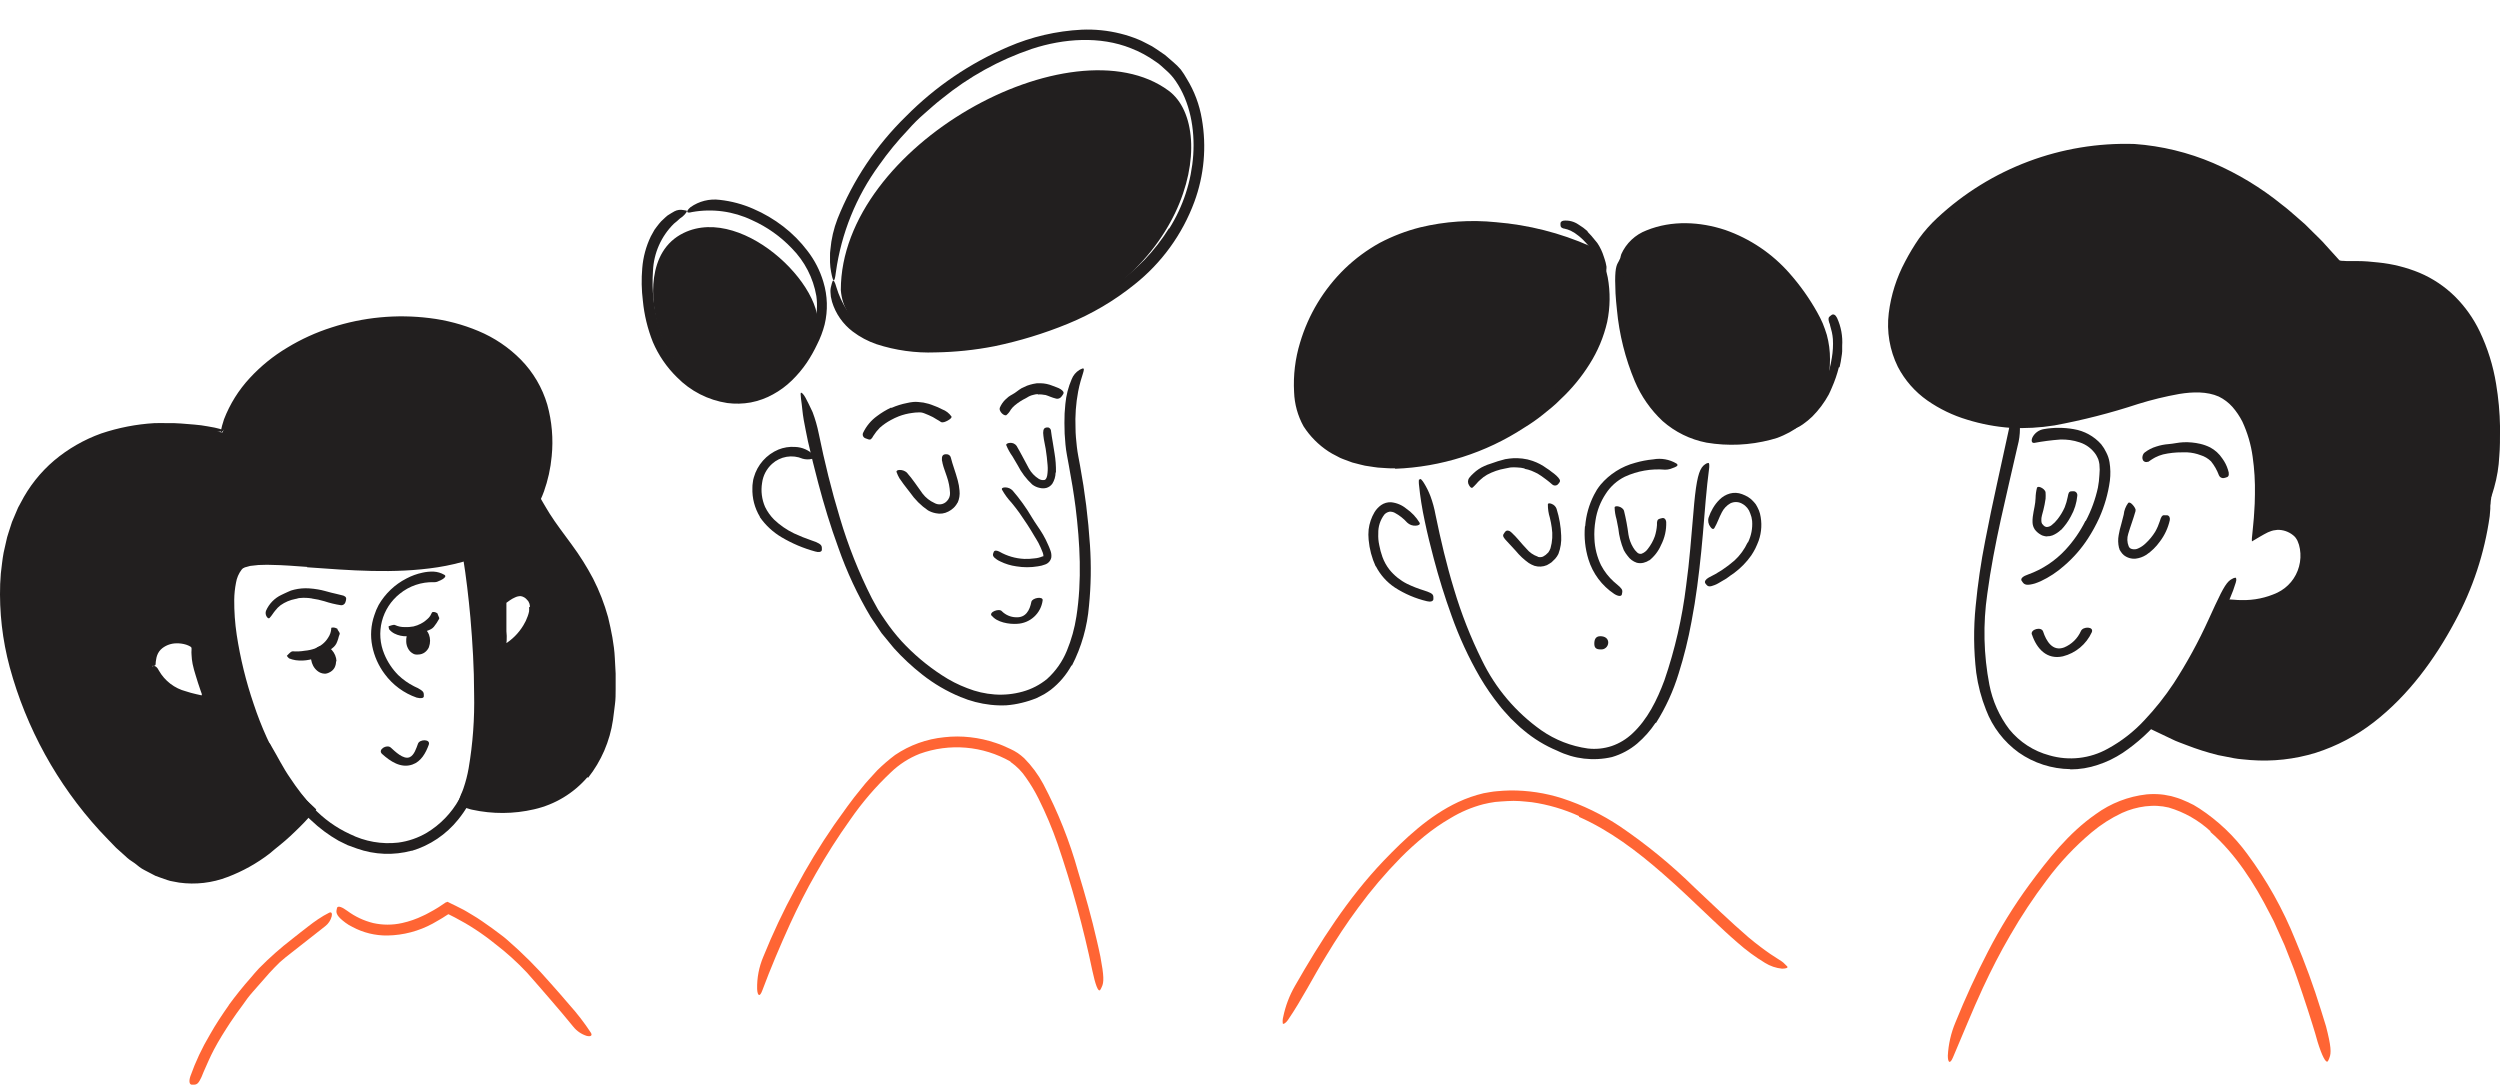 <svg width="300" height="131" viewBox="0 0 300 131" fill="none" xmlns="http://www.w3.org/2000/svg">
<path d="M220.659 44.09C220.451 44.917 220.174 45.725 219.829 46.505C219.705 46.79 219.588 47.081 219.445 47.353C218.918 48.317 218.257 49.201 217.482 49.979C217.13 50.321 216.751 50.633 216.349 50.914C215.838 51.295 215.232 51.528 214.597 51.589C214.405 51.589 214.411 51.453 214.522 51.254C214.662 51.008 214.854 50.797 215.086 50.635C215.54 50.334 215.971 49.999 216.374 49.632C216.591 49.454 216.798 49.264 216.993 49.062C217.185 48.858 217.402 48.666 217.581 48.443C217.825 48.18 218.033 47.887 218.201 47.57L218.461 47.093L218.684 46.598C219.023 45.879 219.303 45.134 219.52 44.369C219.648 43.894 219.75 43.412 219.823 42.926C219.947 42.19 219.989 41.442 219.947 40.697C219.925 40.413 219.883 40.132 219.823 39.855C219.749 39.576 219.668 39.303 219.606 39.031C219.606 38.913 219.526 38.802 219.495 38.684C219.365 38.245 219.402 38.065 219.656 37.898C219.708 37.853 219.764 37.811 219.823 37.774C220.027 37.663 220.256 37.774 220.442 38.139C220.926 39.191 221.139 40.347 221.061 41.502V42.158C221.061 42.369 221.012 42.585 220.987 42.777C220.933 43.209 220.855 43.637 220.752 44.059L220.659 44.09Z" fill="#221F1F"/>
<path d="M190.489 27.792C190.812 28.114 191.114 28.455 191.393 28.814C191.492 28.944 191.61 29.062 191.703 29.198C192.027 29.688 192.279 30.222 192.452 30.783C192.533 31.031 192.619 31.272 192.681 31.52C192.743 31.768 192.756 31.842 192.78 32.009C192.783 32.177 192.771 32.345 192.743 32.511C192.743 32.61 192.551 32.591 192.372 32.511C192.192 32.43 192 32.313 191.957 32.164C191.759 31.644 191.579 31.161 191.381 30.604C191.242 30.273 191.045 29.971 190.799 29.712C190.554 29.392 190.287 29.09 190 28.808C189.821 28.631 189.633 28.463 189.436 28.306C189.146 28.064 188.828 27.856 188.489 27.687C188.234 27.57 187.966 27.483 187.69 27.427C187.628 27.423 187.567 27.406 187.511 27.377C187.306 27.285 187.263 27.192 187.257 26.956V26.808C187.257 26.64 187.399 26.523 187.622 26.48C188.257 26.416 188.893 26.581 189.418 26.944C189.815 27.183 190.188 27.458 190.533 27.767L190.489 27.792Z" fill="#221F1F"/>
<path d="M100.898 34.802C100.898 17.464 128.67 2.361 140.231 10.881C146.553 15.544 142.553 35.421 120.645 40.468C116.082 41.52 101.542 43.167 100.898 34.802Z" fill="#221F1F"/>
<path d="M82.027 27.959C89.365 24.38 100.121 35.347 97.855 40.313C92.672 51.669 81.507 47.967 78.968 39.192C78.12 36.251 77.513 30.164 82.027 27.959Z" fill="#221F1F"/>
<path d="M26.703 51.898C-4.35 46.288 -6.982 80.209 14.251 101.238C22.747 109.647 30.815 103.839 36.995 97.163C29.397 90.525 24.567 69.162 29.069 67.354C32.784 65.868 46.159 69.348 55.609 66.493C59.584 65.298 62.86 62.976 64.42 58.697C64.942 57.242 65.257 55.72 65.355 54.177C66.86 33.997 32.927 34.102 26.703 51.898ZM18.294 79.949C17.731 76.599 22.189 75.999 23.688 77.472C23.162 79.745 25.837 84.606 25.434 84.544C22.988 84.141 18.92 83.652 18.294 79.949Z" fill="#221F1F"/>
<path d="M36.87 68.029C35.427 67.924 33.984 67.806 32.573 67.788C32.224 67.769 31.875 67.769 31.526 67.788C31.186 67.784 30.847 67.807 30.511 67.856L30.015 67.911L29.588 68.029L29.378 68.085C29.331 68.105 29.288 68.129 29.247 68.159C29.155 68.159 29.087 68.277 29 68.351C28.644 68.814 28.41 69.359 28.319 69.936C28.188 70.601 28.117 71.277 28.108 71.955C28.097 73.366 28.196 74.776 28.405 76.172C28.835 78.999 29.517 81.782 30.443 84.488C31.339 87.2 32.52 89.809 33.966 92.272C34.488 93.159 35.073 94.008 35.718 94.81C36.028 95.213 36.375 95.584 36.721 95.956C36.721 95.987 36.833 96.067 36.92 96.148L37.161 96.377L37.65 96.835L37.892 97.07L37.954 97.126C37.954 97.126 37.923 97.169 37.91 97.188L37.786 97.318L37.31 97.82L36.56 98.637C36.381 98.835 36.189 99.021 35.997 99.213C35.607 99.585 35.235 99.975 34.833 100.334C34.43 100.693 34.04 101.058 33.594 101.405C33.148 101.752 32.758 102.092 32.356 102.427C30.823 103.606 29.125 104.554 27.316 105.238C25.466 105.953 23.465 106.185 21.501 105.913L20.77 105.777C20.525 105.742 20.284 105.682 20.052 105.597C19.588 105.43 19.117 105.281 18.659 105.102L17.352 104.421C17.134 104.312 16.927 104.183 16.733 104.037L16.169 103.591L15.55 103.17C15.359 103.025 15.177 102.868 15.005 102.699L13.934 101.739C13.259 101.064 12.628 100.371 11.971 99.69C6.857 94.101 3.153 87.371 1.166 80.061C0.29 76.809 -0.096 73.444 0.02 70.079C0.05 69.235 0.127 68.394 0.249 67.558C0.311 67.144 0.348 66.722 0.435 66.32L0.714 65.082C0.796 64.661 0.907 64.248 1.048 63.843L1.438 62.636L1.927 61.484L2.175 60.902L2.479 60.344C3.473 58.4 4.841 56.67 6.504 55.255C8.178 53.85 10.088 52.754 12.145 52.016C14.201 51.325 16.339 50.908 18.504 50.778C19.043 50.747 19.581 50.778 20.12 50.778C20.657 50.764 21.195 50.779 21.73 50.821C22.795 50.92 23.873 50.957 24.919 51.161C27.557 51.595 27.111 51.874 24.876 51.88C22.64 51.886 18.547 51.793 14.033 52.957C10.021 53.958 6.542 56.452 4.305 59.93C3.233 61.69 2.451 63.611 1.989 65.62C1.749 66.641 1.571 67.674 1.457 68.716C1.365 69.758 1.326 70.804 1.339 71.85C1.332 72.375 1.353 72.9 1.401 73.422C1.451 73.949 1.475 74.475 1.537 74.995C1.686 76.036 1.81 77.088 2.058 78.091C2.305 79.094 2.553 80.147 2.819 81.188C2.968 81.695 3.154 82.191 3.315 82.698C3.476 83.206 3.643 83.708 3.853 84.197C5.396 88.179 7.48 91.929 10.046 95.343C11.574 97.427 13.281 99.375 15.148 101.163C16.931 102.987 19.235 104.215 21.742 104.681C22.05 104.741 22.364 104.768 22.677 104.761C22.987 104.761 23.297 104.792 23.619 104.761C24.245 104.714 24.867 104.615 25.476 104.464C26.719 104.152 27.915 103.675 29.031 103.046C31.27 101.695 33.326 100.061 35.149 98.185C35.409 97.937 35.65 97.665 35.904 97.411L36.04 97.269C36.04 97.219 36.183 97.182 36.084 97.132L35.929 96.978L35.842 96.891L35.65 96.686C35.39 96.402 35.13 96.129 34.895 95.832C33.964 94.667 33.136 93.424 32.418 92.117C30.99 89.516 29.824 86.781 28.938 83.949C28.022 81.127 27.38 78.225 27.018 75.28C26.829 73.791 26.792 72.287 26.907 70.791C26.97 70.01 27.145 69.243 27.427 68.512C27.579 68.112 27.809 67.746 28.102 67.435L28.35 67.193C28.444 67.124 28.543 67.062 28.647 67.007C28.838 66.894 29.047 66.814 29.266 66.772C30.189 66.541 31.139 66.435 32.09 66.456L33.458 66.487L34.814 66.561L40.208 66.952C43.77 67.264 47.352 67.264 50.914 66.952C51.261 66.908 51.608 66.877 51.954 66.828L52.988 66.648C53.675 66.535 54.355 66.384 55.026 66.196C56.368 65.856 57.661 65.341 58.871 64.667C61.292 63.327 63.143 61.153 64.079 58.549V58.685V58.617V58.549C64.93 56.127 65.213 53.543 64.908 50.994C64.623 48.47 63.538 46.103 61.812 44.239C60.404 42.757 58.694 41.595 56.797 40.833C54.906 40.061 52.911 39.574 50.877 39.39C46.786 39.013 42.663 39.581 38.827 41.05C37.175 41.703 35.599 42.534 34.127 43.526C32.176 44.84 30.472 46.488 29.093 48.394C28.616 49.013 28.312 49.521 28.015 49.942C27.879 50.152 27.73 50.332 27.613 50.505C27.495 50.678 27.39 50.846 27.278 51.001C27.08 51.273 26.839 51.651 26.659 51.806C26.405 52.066 26.486 51.533 26.882 50.313C27.589 48.48 28.64 46.798 29.978 45.359C31.291 43.936 32.803 42.709 34.468 41.718C36.136 40.703 37.919 39.89 39.78 39.297C43.572 38.063 47.589 37.678 51.545 38.17C53.558 38.413 55.528 38.934 57.397 39.718C59.315 40.516 61.054 41.688 62.512 43.167C63.993 44.679 65.079 46.531 65.676 48.561C66.232 50.575 66.411 52.674 66.203 54.753C66.071 56.207 65.755 57.639 65.261 59.013L65.317 58.697V58.865L65.261 59.013C64.783 60.316 64.104 61.536 63.249 62.63C62.374 63.718 61.328 64.656 60.153 65.41C58.991 66.141 57.743 66.725 56.437 67.15C55.158 67.557 53.85 67.866 52.524 68.072C47.248 68.884 41.997 68.438 36.845 68.072L36.87 68.029Z" fill="#221F1F"/>
<path d="M24.216 83.472C24.223 83.446 24.223 83.418 24.216 83.392V83.336V83.28L24.061 82.841C23.857 82.252 23.659 81.652 23.479 81.039C23.334 80.591 23.212 80.137 23.114 79.677C23.041 79.309 22.998 78.936 22.984 78.562C22.968 78.37 22.968 78.178 22.984 77.986C22.978 77.933 22.978 77.879 22.984 77.825C22.984 77.825 22.984 77.769 22.984 77.738C22.947 77.672 22.894 77.616 22.829 77.577C22.673 77.49 22.509 77.417 22.34 77.361C21.963 77.244 21.57 77.19 21.175 77.2C20.561 77.203 19.965 77.407 19.479 77.782C19.196 78.002 18.981 78.299 18.86 78.636C18.799 78.8 18.757 78.971 18.736 79.144C18.698 79.328 18.678 79.514 18.674 79.701C18.674 79.937 18.315 79.999 17.962 79.782C17.753 79.653 17.587 79.466 17.485 79.243C17.358 78.947 17.342 78.615 17.442 78.308C17.532 78.004 17.67 77.715 17.85 77.454C18.023 77.2 18.231 76.972 18.47 76.779C18.924 76.409 19.458 76.15 20.03 76.023C21.114 75.749 22.261 75.886 23.25 76.407L23.504 76.562C23.602 76.616 23.694 76.683 23.776 76.76C23.943 76.909 24.129 77.045 24.278 77.193C24.14 77.678 24.107 78.187 24.179 78.686C24.234 79.086 24.313 79.483 24.414 79.875C24.55 80.451 24.724 81.033 24.916 81.609L25.219 82.475L25.64 83.615C25.789 83.949 25.837 84.319 25.776 84.68C25.776 84.742 25.727 84.853 25.64 84.841L25.43 84.89C25.357 84.91 25.282 84.923 25.207 84.927H24.909L24.166 84.791C23.702 84.711 23.479 84.655 23.176 84.593C22.872 84.531 22.6 84.451 22.315 84.358C21.738 84.197 21.174 83.99 20.631 83.739C19.76 83.326 19.008 82.7 18.445 81.918C18.314 81.741 18.196 81.555 18.092 81.361C17.745 80.605 17.838 80.302 18.129 80.085C18.197 80.031 18.269 79.984 18.346 79.943C18.599 79.831 18.878 80.073 19.076 80.481C19.422 81.089 19.887 81.622 20.442 82.047C20.997 82.473 21.632 82.782 22.309 82.958C22.705 83.095 23.12 83.2 23.547 83.299L24.098 83.423H24.148C24.148 83.423 24.197 83.454 24.197 83.423L24.216 83.472Z" fill="#221F1F"/>
<path d="M64.212 59.211C64.212 59.589 62.515 65.057 55.964 66.27C56.069 66.562 59.543 89.281 55.697 96.098C56.849 96.934 72.107 99.814 72.936 83.603C73.692 68.741 65.983 65.416 64.212 59.211ZM60.137 78.017C60.305 76.049 60.305 74.071 60.137 72.104C61.221 71.014 62.725 70.103 64.02 71.695C65.549 73.584 62.657 78.017 60.137 78.017Z" fill="#221F1F"/>
<path d="M70.503 93.25C68.834 95.196 66.582 96.553 64.082 97.12C61.639 97.686 59.1 97.701 56.651 97.163C56.571 97.163 56.335 97.077 56.168 97.027C55.991 96.983 55.819 96.921 55.654 96.841C55.496 96.773 55.343 96.694 55.196 96.606L54.967 96.476L54.911 96.445V96.414L54.961 96.296L55.326 95.318C55.372 95.229 55.413 95.138 55.45 95.046L55.512 94.885L55.617 94.6C55.886 93.816 56.093 93.013 56.236 92.197C56.742 89.228 56.962 86.217 56.893 83.206C56.893 80.172 56.707 77.125 56.447 74.091C56.335 72.884 56.212 71.67 56.063 70.456L55.828 68.648L55.53 66.679C55.599 66.469 55.642 66.295 55.679 66.147C55.716 65.998 55.852 65.961 55.939 65.868L56.057 65.757L56.874 65.558C57.072 65.509 57.258 65.428 57.456 65.366L58.026 65.156L58.583 64.896C59.313 64.547 59.997 64.11 60.62 63.595C61.867 62.557 62.864 61.251 63.537 59.775C63.607 59.609 63.692 59.449 63.791 59.298C63.853 59.224 63.896 59.218 64.032 59.218L64.082 59.255C64.122 59.3 64.15 59.356 64.162 59.416C64.213 59.618 64.234 59.827 64.224 60.035C64.06 61.708 63.268 63.257 62.007 64.369C61.242 65.059 60.388 65.645 59.469 66.109C59.013 66.339 58.541 66.535 58.057 66.698C57.815 66.778 57.574 66.865 57.326 66.939L57.004 67.013L57.208 68.5L57.425 70.32C57.561 71.534 57.679 72.752 57.778 73.974C57.983 76.407 58.112 78.859 58.144 81.324C58.144 83.466 58.144 85.658 58.057 87.863C57.981 90.081 57.64 92.283 57.041 94.42C56.955 94.717 56.843 95.039 56.725 95.312L56.651 95.491L56.62 95.553L56.552 95.696C56.536 95.716 56.523 95.739 56.515 95.764L56.583 95.801L56.732 95.851L56.899 95.9L57.307 95.993C58.441 96.211 59.596 96.302 60.75 96.265C63.063 96.243 65.326 95.59 67.296 94.377C68.476 93.603 69.484 92.593 70.255 91.411C71.021 90.207 71.587 88.888 71.933 87.504C72.196 86.444 72.372 85.365 72.46 84.277C72.515 83.728 72.541 83.176 72.54 82.624L72.578 80.971C72.54 78.786 72.262 76.612 71.748 74.487C71.299 72.869 70.676 71.303 69.89 69.819C69.071 68.356 68.157 66.95 67.153 65.608C66.713 64.989 66.274 64.413 65.84 63.781C65.494 63.285 65.175 62.771 64.887 62.239C64.677 61.879 64.503 61.5 64.367 61.106C64.169 60.67 64.104 60.185 64.181 59.713C64.198 59.559 64.231 59.408 64.28 59.261C64.367 59.1 64.559 59.261 64.819 59.694C64.949 59.911 65.073 60.19 65.283 60.512C65.494 60.834 65.679 61.218 65.958 61.633C66.738 62.871 67.679 64.078 68.602 65.348C69.56 66.644 70.419 68.01 71.172 69.435C71.925 70.91 72.526 72.458 72.968 74.054C73.159 74.865 73.345 75.676 73.488 76.494C73.63 77.311 73.742 78.141 73.779 78.971L73.878 80.828C73.878 81.448 73.878 82.067 73.878 82.686C73.878 83.305 73.878 83.924 73.791 84.544C73.704 85.163 73.649 85.782 73.556 86.401C73.185 88.94 72.151 91.337 70.559 93.349L70.503 93.25Z" fill="#221F1F"/>
<path d="M63.592 72.834C63.591 72.685 63.566 72.536 63.518 72.395C63.481 72.336 63.45 72.274 63.425 72.209C63.425 72.147 63.314 72.073 63.264 71.998C63.075 71.753 62.801 71.587 62.496 71.534C62.256 71.53 62.019 71.583 61.803 71.689C61.585 71.784 61.378 71.9 61.184 72.035L60.892 72.246C60.847 72.269 60.805 72.298 60.769 72.333V74.085C60.769 74.642 60.769 75.206 60.769 75.757C60.853 76.485 60.811 77.223 60.645 77.937C60.558 78.191 60.236 78.048 59.933 77.831C59.763 77.735 59.619 77.6 59.511 77.438C59.404 77.275 59.336 77.09 59.313 76.896C59.313 75.516 59.382 74.067 59.487 72.667C59.496 72.543 59.496 72.419 59.487 72.296C59.487 72.153 59.487 72.005 59.45 71.862C59.666 71.664 59.908 71.435 60.069 71.274C60.23 71.113 60.379 71.026 60.539 70.909C60.883 70.655 61.269 70.464 61.679 70.345C61.988 70.253 62.313 70.227 62.633 70.269C62.953 70.311 63.261 70.419 63.537 70.587C64.048 70.91 64.45 71.38 64.688 71.936C64.914 72.609 64.914 73.338 64.688 74.011C64.4 74.939 63.928 75.801 63.301 76.543C62.852 77.152 62.309 77.685 61.691 78.122C61.543 78.209 61.394 78.308 61.233 78.389C60.614 78.636 60.31 78.519 60.168 78.191C60.134 78.114 60.105 78.036 60.081 77.955C60.038 77.683 60.236 77.46 60.515 77.336C61.448 76.772 62.23 75.99 62.794 75.057C63.013 74.707 63.192 74.333 63.326 73.943C63.394 73.759 63.448 73.571 63.487 73.379C63.505 73.208 63.505 73.036 63.487 72.865L63.592 72.834Z" fill="#221F1F"/>
<path d="M53.522 108.309L53.664 108.216C53.714 108.216 53.77 108.253 53.819 108.272L54.129 108.427L54.655 108.681L55.324 109.021C55.776 109.232 56.191 109.51 56.618 109.758C57.485 110.254 58.278 110.848 59.095 111.418C59.659 111.864 60.265 112.254 60.804 112.73C62.705 114.375 64.485 116.154 66.129 118.056C66.873 118.879 67.597 119.728 68.315 120.564C69.26 121.613 70.123 122.733 70.897 123.914C71.12 124.26 70.897 124.421 70.414 124.31C69.778 124.112 69.215 123.728 68.798 123.208C67.894 122.105 66.984 121.016 66.055 119.951C65.126 118.885 64.198 117.789 63.25 116.731C62.057 115.46 60.76 114.289 59.374 113.232C57.889 112.031 56.287 110.981 54.593 110.099L53.918 109.758L53.819 109.709C53.819 109.709 53.764 109.709 53.733 109.746L53.497 109.894C52.996 110.241 52.457 110.514 51.918 110.836C50.257 111.738 48.403 112.226 46.513 112.26C45.037 112.284 43.581 111.928 42.283 111.226L41.856 110.997L41.453 110.724C40.481 110 40.308 109.61 40.389 109.201C40.398 109.106 40.419 109.012 40.45 108.922C40.587 108.656 41.07 108.86 41.689 109.312C42.615 109.997 43.667 110.491 44.785 110.767C45.923 111.021 47.102 111.021 48.24 110.767C49.118 110.574 49.971 110.277 50.779 109.882C51.2 109.702 51.59 109.455 52.017 109.232C52.222 109.127 52.414 108.984 52.637 108.86L53.566 108.241L53.522 108.309Z" fill="#FF6534"/>
<path d="M27.448 120.613C28.278 119.486 29.151 118.39 30.074 117.35C30.402 116.954 30.736 116.57 31.083 116.198C32.34 114.923 33.682 113.735 35.102 112.644C35.721 112.161 36.34 111.653 36.959 111.189C37.362 110.885 37.758 110.569 38.198 110.285C38.617 110.003 39.053 109.749 39.504 109.523C39.789 109.387 39.882 109.616 39.802 109.969C39.679 110.44 39.402 110.856 39.015 111.152C37.424 112.39 35.857 113.628 34.284 114.867C33.805 115.244 33.356 115.658 32.941 116.105C32.501 116.545 32.092 117.016 31.702 117.468C31.312 117.92 30.804 118.495 30.352 119.003C29.9 119.511 29.485 120.062 29.114 120.613C28.606 121.288 28.123 121.975 27.653 122.675C26.953 123.74 26.265 124.83 25.671 125.957C25.207 126.83 24.835 127.728 24.433 128.626L24.179 129.245C23.844 129.976 23.652 130.162 23.256 130.162C23.168 130.168 23.078 130.168 22.99 130.162C22.711 130.112 22.655 129.716 22.847 129.146C23.463 127.407 24.25 125.733 25.194 124.149C25.888 122.911 26.668 121.753 27.473 120.601L27.448 120.613Z" fill="#FF6534"/>
<path d="M49.411 102.08C47.245 102.667 44.95 102.578 42.835 101.826L41.708 101.417L40.637 100.891C39.431 100.206 38.314 99.374 37.312 98.414C36.792 97.962 36.346 97.436 35.875 96.947C35.405 96.457 34.984 95.912 34.593 95.355C34.203 94.798 33.869 94.383 33.541 93.875C33.213 93.367 32.878 92.878 32.569 92.364C32.158 91.715 31.796 91.036 31.485 90.333L31.268 89.794L31.089 89.243C30.996 88.866 30.909 88.494 30.791 88.129C30.668 87.664 30.853 87.671 31.188 87.974C31.355 88.123 31.547 88.352 31.807 88.593L32.191 89.014C32.259 89.095 32.321 89.175 32.395 89.25C32.47 89.324 32.501 89.429 32.556 89.522C33.324 90.804 33.968 92.147 34.829 93.374C35.651 94.624 36.57 95.809 37.578 96.915C38.833 98.25 40.334 99.329 41.999 100.092C43.786 100.983 45.793 101.338 47.777 101.114C48.995 100.955 50.168 100.55 51.226 99.925C52.84 98.947 54.174 97.566 55.096 95.919C55.792 94.646 56.258 93.26 56.471 91.826C56.52 91.51 56.57 91.206 56.594 90.891C56.632 90.475 56.694 90.061 56.78 89.652C56.832 89.429 56.964 89.233 57.152 89.101C57.23 89.037 57.312 88.979 57.399 88.928C57.672 88.81 57.889 89.318 57.913 90.259C57.878 93.211 56.843 96.064 54.978 98.352C53.543 100.138 51.6 101.447 49.405 102.105L49.411 102.08Z" fill="#221F1F"/>
<path d="M128.58 79.85C127.962 80.981 127.119 81.974 126.103 82.767C125.837 82.952 125.577 83.15 125.292 83.311L124.419 83.757C123.834 83.998 123.232 84.192 122.617 84.339C122.007 84.49 121.386 84.589 120.759 84.637C120.129 84.666 119.498 84.645 118.871 84.575C117.631 84.438 116.417 84.123 115.267 83.64C113.615 82.96 112.067 82.053 110.666 80.946C109.444 79.989 108.306 78.928 107.266 77.776L105.78 75.968L104.486 74.042C102.913 71.403 101.61 68.613 100.597 65.713C99.662 63.168 98.876 60.561 98.189 57.967C97.743 56.301 97.34 54.623 96.95 52.939C96.777 52.097 96.603 51.248 96.449 50.4C96.294 49.552 96.251 48.691 96.121 47.855C96.096 47.676 96.082 47.496 96.077 47.316C96.077 47.205 96.077 47.137 96.139 47.124C96.201 47.112 96.424 47.291 96.653 47.712C96.882 48.134 97.179 48.734 97.514 49.459C97.829 50.296 98.075 51.157 98.251 52.035C98.95 55.44 99.774 58.815 100.783 62.134C101.765 65.46 103.048 68.689 104.616 71.782L105.365 73.15C105.638 73.596 105.941 74.023 106.232 74.457C106.822 75.326 107.472 76.154 108.177 76.933C109.615 78.491 111.242 79.864 113.019 81.02C113.975 81.653 114.999 82.177 116.072 82.581C117.125 83 118.236 83.254 119.366 83.336C120.492 83.415 121.623 83.3 122.71 82.996C123.786 82.7 124.789 82.181 125.651 81.472C126.685 80.538 127.496 79.382 128.023 78.091C128.568 76.774 128.952 75.395 129.168 73.986C129.843 69.651 129.602 65.206 129.069 60.871C128.852 59.187 128.574 57.527 128.264 55.868C128.122 55.038 127.93 54.214 127.855 53.329C127.767 52.473 127.726 51.613 127.732 50.753C127.723 49.992 127.76 49.231 127.843 48.474C127.938 47.447 128.195 46.442 128.605 45.496C128.784 45.043 129.103 44.659 129.515 44.4C129.65 44.32 129.793 44.255 129.942 44.208C130.308 44.208 129.744 45.069 129.379 46.976C129.107 48.425 129.002 49.899 129.063 51.372C129.063 52.115 129.143 52.877 129.224 53.62C129.304 54.363 129.472 55.118 129.608 55.886C130.191 59.041 130.588 62.227 130.797 65.428C130.959 67.853 130.919 70.286 130.679 72.704C130.474 75.201 129.78 77.633 128.636 79.862L128.58 79.85Z" fill="#221F1F"/>
<path d="M91.186 62.01C90.557 60.97 90.245 59.77 90.288 58.555C90.283 58.335 90.3 58.115 90.338 57.899C90.356 57.688 90.397 57.48 90.462 57.279C90.671 56.538 91.045 55.854 91.555 55.277C92.066 54.701 92.699 54.246 93.409 53.948C94.041 53.692 94.723 53.584 95.403 53.632C95.837 53.644 96.264 53.742 96.659 53.921C97.055 54.099 97.411 54.355 97.706 54.672C97.886 54.864 97.706 55.007 97.397 55.075C97.039 55.154 96.666 55.143 96.313 55.044C95.707 54.785 95.039 54.706 94.389 54.816C93.74 54.926 93.135 55.22 92.647 55.663C91.992 56.255 91.568 57.06 91.452 57.936C91.289 58.916 91.414 59.923 91.811 60.834C92.083 61.393 92.445 61.903 92.883 62.345C93.59 63.02 94.398 63.58 95.279 64.004C95.973 64.327 96.684 64.612 97.409 64.859L97.892 65.032C98.474 65.286 98.629 65.453 98.623 65.781C98.623 65.862 98.623 65.936 98.623 66.01C98.573 66.246 98.257 66.308 97.818 66.177C96.403 65.792 95.047 65.217 93.787 64.469C92.754 63.858 91.865 63.032 91.18 62.047L91.186 62.01Z" fill="#221F1F"/>
<path d="M140.311 27.427C141.986 24.762 142.975 21.725 143.19 18.585C143.395 15.489 142.806 12.219 141.073 9.711C140.761 9.254 140.393 8.838 139.977 8.473L139.357 7.915C139.151 7.723 138.927 7.551 138.689 7.402C137.77 6.742 136.771 6.201 135.716 5.792C132.001 4.305 127.666 4.609 123.821 5.866C119.9 7.197 116.249 9.218 113.041 11.835C112.31 12.392 111.635 13.018 110.935 13.625C110.235 14.232 109.591 14.863 108.978 15.569C107.713 16.897 106.548 18.317 105.492 19.817C102.735 23.599 100.954 28.005 100.309 32.641C100.136 34.071 99.969 33.879 99.734 32.641C99.659 32.259 99.615 31.872 99.603 31.483C99.603 31.254 99.603 31.012 99.603 30.759C99.594 30.491 99.608 30.224 99.647 29.96C99.755 28.687 100.045 27.436 100.508 26.244C102.359 21.616 105.16 17.426 108.731 13.947C112.234 10.405 116.391 7.579 120.973 5.624C123.775 4.413 126.772 3.715 129.821 3.562C131.38 3.497 132.94 3.655 134.453 4.033C135.212 4.22 135.956 4.466 136.676 4.77C137.041 4.912 137.376 5.117 137.729 5.284C138.082 5.449 138.42 5.646 138.738 5.872L139.803 6.597L140.769 7.432C141.104 7.711 141.415 8.017 141.698 8.349C141.964 8.706 142.206 9.08 142.422 9.47C143.323 10.935 143.933 12.56 144.218 14.256C144.807 17.602 144.497 21.045 143.32 24.232C141.877 28.129 139.392 31.556 136.137 34.139C133.715 36.089 131.022 37.676 128.143 38.852C125.292 40.022 122.338 40.926 119.319 41.551C116.991 42.006 114.626 42.253 112.254 42.288C109.857 42.379 107.463 42.046 105.183 41.304C104.154 40.952 103.188 40.437 102.322 39.781C101.141 38.885 100.275 37.638 99.845 36.22C99.783 35.991 99.74 35.787 99.703 35.601C99.677 35.428 99.663 35.255 99.659 35.081C99.64 34.819 99.67 34.557 99.746 34.307C99.786 34.112 99.842 33.922 99.913 33.737C100.031 33.545 100.192 33.83 100.371 34.48C100.656 35.433 101.073 36.342 101.61 37.18C102.792 38.754 104.491 39.861 106.409 40.307C108.43 40.826 110.516 41.047 112.601 40.963C114.734 40.912 116.86 40.68 118.954 40.27C121.063 39.84 123.142 39.274 125.177 38.573C128.218 37.525 131.101 36.067 133.747 34.239C135.044 33.314 136.258 32.278 137.376 31.142C138.469 29.996 139.442 28.741 140.28 27.396L140.311 27.427Z" fill="#221F1F"/>
<path d="M85.361 46.561C86.108 46.876 86.896 47.085 87.701 47.18C88.505 47.255 89.316 47.205 90.104 47.031C91.708 46.645 93.169 45.81 94.315 44.623C95.17 43.735 95.901 42.735 96.488 41.65C96.773 41.18 96.996 40.678 97.244 40.183C97.465 39.697 97.645 39.194 97.782 38.678C98.049 37.648 98.111 36.574 97.962 35.52C97.589 33.357 96.562 31.36 95.021 29.799C93.662 28.372 92.038 27.223 90.24 26.418C88.005 25.348 85.49 25.008 83.051 25.445C82.333 25.644 82.283 25.371 82.853 24.869C83.876 24.14 85.136 23.824 86.382 23.984C87.774 24.138 89.133 24.503 90.414 25.068C91.685 25.616 92.883 26.321 93.98 27.167C95.082 28.014 96.066 29.005 96.903 30.114C97.761 31.225 98.405 32.484 98.804 33.83C99.307 35.487 99.361 37.248 98.959 38.932C98.746 39.761 98.443 40.565 98.055 41.328C97.695 42.088 97.281 42.821 96.816 43.52C96.292 44.292 95.69 45.007 95.021 45.657C94.346 46.316 93.583 46.879 92.754 47.329C91.923 47.789 91.024 48.115 90.092 48.295C89.159 48.463 88.207 48.486 87.268 48.363C84.973 48.013 82.854 46.927 81.231 45.267C80.002 44.064 79.021 42.631 78.345 41.05C77.713 39.463 77.308 37.796 77.144 36.096C76.983 34.8 76.958 33.49 77.069 32.189C77.173 30.858 77.524 29.558 78.103 28.356L78.537 27.576C78.704 27.334 78.896 27.099 79.082 26.857C79.242 26.652 79.423 26.463 79.621 26.294C79.794 26.133 79.949 25.978 80.104 25.86C80.432 25.644 80.723 25.483 80.933 25.359C81.266 25.184 81.65 25.132 82.017 25.21C82.136 25.22 82.254 25.241 82.37 25.272C82.5 25.328 82.37 25.495 82.128 25.78C81.97 25.95 81.788 26.098 81.59 26.219C81.362 26.439 81.122 26.645 80.871 26.839C79.342 28.346 78.444 30.378 78.357 32.523C78.197 34.79 78.444 37.068 79.088 39.248C80.035 42.412 82.314 45.285 85.373 46.511L85.361 46.561Z" fill="#221F1F"/>
<path d="M121.247 91.38C119.608 90.448 117.785 89.882 115.906 89.723C114.026 89.564 112.135 89.814 110.361 90.457C109.081 90.963 107.911 91.714 106.919 92.668C105.084 94.395 103.438 96.314 102.008 98.389C100.529 100.463 99.159 102.613 97.903 104.829C96.77 106.792 95.748 108.836 94.807 110.873C93.612 113.505 92.472 116.186 91.475 118.861C91.172 119.691 90.899 119.511 90.856 118.681C90.825 117.351 91.078 116.029 91.599 114.805C92.721 112.029 93.999 109.319 95.426 106.687C96.833 104.03 98.394 101.458 100.101 98.984C101.154 97.51 102.2 95.993 103.401 94.563C103.965 93.826 104.64 93.151 105.259 92.451C105.935 91.784 106.655 91.163 107.414 90.594C109.17 89.407 111.194 88.677 113.303 88.469C114.344 88.349 115.395 88.349 116.436 88.469C117.473 88.584 118.495 88.813 119.483 89.151C119.786 89.244 120.102 89.367 120.38 89.485C120.659 89.603 120.969 89.739 121.254 89.881L121.687 90.098L122.127 90.364C122.399 90.552 122.657 90.759 122.901 90.984C123.809 91.9 124.581 92.943 125.192 94.08C126.959 97.429 128.362 100.958 129.378 104.606C130.226 107.387 131 110.13 131.638 112.935C131.78 113.554 131.923 114.173 132.047 114.793C132.486 117.121 132.486 117.889 132.208 118.44C132.158 118.568 132.093 118.691 132.016 118.805C131.768 119.059 131.44 118.143 131.081 116.471C130.009 111.322 128.617 106.245 126.913 101.269C126.265 99.405 125.498 97.585 124.616 95.82C124.186 94.958 123.691 94.13 123.136 93.343C122.642 92.598 122.012 91.953 121.278 91.442L121.247 91.38Z" fill="#FF6534"/>
<path d="M198.676 86.723C198.057 87.658 197.311 88.501 196.46 89.231C195.576 89.974 194.547 90.525 193.438 90.847C191.225 91.358 188.905 91.089 186.868 90.086C185.396 89.474 184.028 88.638 182.812 87.609C182.539 87.392 182.278 87.161 182.032 86.915C181.784 86.68 181.524 86.445 181.282 86.197C180.824 85.683 180.335 85.188 179.92 84.643C179.064 83.573 178.286 82.443 177.592 81.262C176.232 78.911 175.092 76.44 174.186 73.881C173.369 71.627 172.657 69.323 172.05 67.026C171.66 65.552 171.288 64.066 170.979 62.574C170.654 61.088 170.416 59.585 170.267 58.072C170.254 57.907 170.254 57.742 170.267 57.577C170.267 57.539 170.31 57.577 170.335 57.533H170.366L170.44 57.453C170.477 57.416 170.483 57.397 170.477 57.416L170.44 57.453L170.409 57.49H170.452C170.499 57.496 170.541 57.521 170.57 57.558C170.689 57.684 170.793 57.823 170.88 57.973C171.182 58.464 171.439 58.983 171.647 59.521C171.92 60.259 172.128 61.019 172.267 61.794C172.886 64.803 173.586 67.781 174.483 70.71C175.357 73.645 176.479 76.5 177.84 79.243C179.465 82.599 181.915 85.488 184.961 87.64C186.621 88.794 188.53 89.541 190.534 89.819C191.504 89.933 192.487 89.831 193.413 89.522C194.336 89.203 195.181 88.69 195.89 88.017C197.698 86.339 198.856 83.993 199.735 81.621C200.995 77.945 201.866 74.147 202.336 70.289C202.751 67.305 202.955 64.357 203.221 61.379C203.277 60.722 203.327 60.078 203.407 59.416C203.692 56.939 204.026 56.115 204.59 55.731C204.702 55.639 204.837 55.577 204.98 55.552C205.067 55.552 205.098 55.62 205.104 55.707C205.116 55.845 205.116 55.983 205.104 56.121C205.048 56.561 204.974 57.217 204.875 58.053C204.596 60.666 204.435 63.416 204.15 66.19C203.865 68.964 203.531 71.763 202.98 74.599C202.596 76.703 202.081 78.782 201.438 80.822C200.799 82.916 199.883 84.916 198.713 86.767L198.676 86.723Z" fill="#221F1F"/>
<path d="M165.078 67.961C164.62 66.955 164.335 65.879 164.236 64.778C164.195 64.366 164.195 63.952 164.236 63.54C164.324 62.809 164.562 62.105 164.936 61.472C165.141 61.133 165.413 60.841 165.734 60.611C166.084 60.368 166.504 60.249 166.929 60.27C167.599 60.337 168.233 60.602 168.75 61.032C169.397 61.475 169.942 62.051 170.348 62.722C170.465 62.933 170.218 63.069 169.883 63.082C169.696 63.093 169.509 63.067 169.333 63.003C169.158 62.939 168.997 62.839 168.861 62.71C168.435 62.233 167.927 61.835 167.363 61.533C167.172 61.435 166.958 61.39 166.744 61.404C166.505 61.446 166.288 61.565 166.124 61.744C165.627 62.395 165.369 63.198 165.394 64.017C165.369 64.488 165.409 64.961 165.511 65.422C165.599 65.9 165.725 66.371 165.889 66.828C166.091 67.384 166.379 67.904 166.744 68.37C167.319 69.075 168.036 69.651 168.849 70.06C169.497 70.373 170.167 70.636 170.855 70.847C171.004 70.902 171.159 70.939 171.307 71.001C171.865 71.212 172.013 71.361 172.007 71.695C172.013 71.769 172.013 71.844 172.007 71.918C171.964 72.165 171.666 72.252 171.233 72.147C169.862 71.823 168.557 71.266 167.375 70.5C166.412 69.858 165.629 68.98 165.103 67.949L165.078 67.961Z" fill="#221F1F"/>
<path d="M209.754 65.1C210.149 64.297 210.322 63.404 210.256 62.512L210.175 62.047C210.12 61.899 210.07 61.757 210.027 61.608C209.875 61.123 209.542 60.715 209.098 60.468C208.881 60.335 208.634 60.258 208.379 60.247C208.125 60.235 207.871 60.288 207.643 60.4C207.203 60.651 206.848 61.026 206.621 61.478C206.287 62.097 206.095 62.747 205.723 63.373C205.599 63.558 205.42 63.484 205.246 63.224C205.124 63.068 205.041 62.884 205.004 62.689C204.968 62.494 204.978 62.293 205.036 62.103C205.167 61.715 205.337 61.342 205.543 60.989C205.763 60.61 206.032 60.263 206.342 59.955C206.685 59.608 207.112 59.356 207.581 59.224C208.065 59.092 208.579 59.118 209.048 59.298C209.305 59.391 209.552 59.509 209.785 59.651C210.032 59.803 210.254 59.994 210.442 60.215C210.528 60.32 210.633 60.425 210.708 60.537L210.906 60.896C211.033 61.129 211.13 61.376 211.197 61.633C211.462 62.713 211.406 63.847 211.036 64.896C210.906 65.199 210.801 65.515 210.646 65.806C210.498 66.099 210.332 66.382 210.151 66.654C209.582 67.462 208.888 68.173 208.095 68.76C207.779 68.97 207.475 69.193 207.178 69.416L206.212 69.986C206.07 70.07 205.921 70.143 205.766 70.203C205.197 70.426 204.98 70.419 204.769 70.165C204.719 70.112 204.673 70.054 204.633 69.992C204.509 69.782 204.677 69.515 205.042 69.311C206.16 68.768 207.202 68.079 208.138 67.261C208.801 66.65 209.338 65.913 209.717 65.094L209.754 65.1Z" fill="#221F1F"/>
<path d="M191.403 30.195C160.876 17.947 152.59 43.929 157.08 50.852C165.123 63.255 198.877 48.158 191.403 30.195Z" fill="#221F1F"/>
<path d="M167.403 56.196C166.722 56.233 166.034 56.14 165.347 56.109C165 56.072 164.66 56.01 164.319 55.961C163.974 55.923 163.632 55.856 163.297 55.762L162.282 55.502L161.297 55.137C161.136 55.069 160.969 55.019 160.808 54.939L160.338 54.691C160.019 54.537 159.711 54.364 159.415 54.171C158.218 53.386 157.199 52.359 156.424 51.155C155.728 49.895 155.34 48.489 155.291 47.05C155.179 45.044 155.423 43.033 156.009 41.112C157.009 37.743 158.858 34.687 161.378 32.238C162.634 31.028 164.044 29.987 165.57 29.142C167.105 28.335 168.731 27.711 170.412 27.285C173.394 26.564 176.476 26.355 179.527 26.665C183.413 26.982 187.218 27.947 190.785 29.52C191.868 30.052 191.639 30.139 190.58 30.139C189.875 30.089 189.173 29.989 188.481 29.842C187.507 29.71 186.544 29.503 185.602 29.223C181.93 28.175 178.107 27.757 174.295 27.984C170.494 28.248 166.845 29.581 163.768 31.83C161.928 33.25 160.377 35.009 159.198 37.012C158.602 38.028 158.099 39.096 157.694 40.201C157.281 41.298 156.977 42.433 156.783 43.589C156.55 44.844 156.485 46.124 156.591 47.397C156.656 48.632 157.057 49.827 157.749 50.852L158.313 51.601L158.982 52.22C159.202 52.441 159.447 52.637 159.712 52.803C159.955 53.001 160.216 53.175 160.492 53.323L161.328 53.762C161.619 53.892 161.948 53.991 162.214 54.109C162.369 54.165 162.511 54.227 162.666 54.27L163.13 54.388C163.44 54.462 163.75 54.555 164.059 54.617C167.231 55.108 170.471 54.896 173.552 53.998C178.286 52.741 182.647 50.36 186.264 47.056C189.007 44.505 191.069 41.242 191.683 37.669C191.753 37.28 191.803 36.887 191.831 36.492C191.831 36.102 191.831 35.706 191.862 35.31C191.893 34.913 191.806 34.604 191.794 34.294C191.78 34.01 191.751 33.727 191.707 33.446C191.614 32.938 191.546 32.529 191.503 32.207C191.38 31.73 191.342 31.236 191.391 30.746C191.403 30.575 191.428 30.405 191.466 30.238C191.546 30.046 191.738 30.238 192.023 30.74C192.166 31 192.333 31.359 192.512 31.755C192.692 32.152 192.785 32.697 192.927 33.279C193.251 35.056 193.228 36.879 192.859 38.647C192.446 40.437 191.732 42.143 190.747 43.694C189.768 45.258 188.588 46.686 187.237 47.942C186.617 48.592 185.862 49.18 185.156 49.75C184.45 50.319 183.682 50.852 182.896 51.329C178.279 54.346 172.927 56.048 167.415 56.252L167.403 56.196Z" fill="#221F1F"/>
<path d="M194.35 31.142C197.985 25.569 211.069 25.606 217.844 38.158C220.766 43.576 218.525 51.013 212.035 52.468C193.632 56.53 194.35 35.836 194.35 31.142Z" fill="#221F1F"/>
<path d="M209.67 52.097C211.646 51.849 213.571 51.477 215.057 50.313L215.615 49.874L216.11 49.372C216.281 49.207 216.437 49.027 216.574 48.833C216.711 48.641 216.872 48.468 216.996 48.264C217.508 47.458 217.9 46.582 218.16 45.663C218.512 44.3 218.575 42.878 218.345 41.489C218.14 40.26 217.72 39.076 217.107 37.991C216.498 36.862 215.793 35.787 215.002 34.777C213.44 32.743 211.473 31.056 209.224 29.823C207.234 28.729 205.017 28.11 202.747 28.015C199.899 27.922 196.914 28.771 195.013 30.845C194.431 31.464 194.301 31.322 194.555 30.498C194.847 29.847 195.265 29.259 195.785 28.769C196.304 28.279 196.915 27.897 197.583 27.644C200.63 26.405 204.023 26.603 207.02 27.594C210.02 28.64 212.697 30.45 214.785 32.845C216.04 34.27 217.14 35.825 218.067 37.483C218.308 37.907 218.527 38.343 218.723 38.79C218.921 39.242 219.064 39.718 219.219 40.189C219.476 41.14 219.605 42.121 219.602 43.105C219.603 43.644 219.57 44.181 219.503 44.715C219.416 45.247 219.294 45.773 219.138 46.288C218.83 47.327 218.353 48.309 217.726 49.193C217.097 50.077 216.32 50.845 215.429 51.465C214.978 51.761 214.504 52.02 214.011 52.239C213.757 52.344 213.516 52.462 213.262 52.549L212.488 52.772C209.973 53.431 207.348 53.549 204.785 53.118C202.829 52.739 201.01 51.846 199.515 50.53C198.08 49.188 196.943 47.559 196.177 45.75C195.026 43.009 194.302 40.108 194.029 37.149C193.961 36.498 193.899 35.867 193.862 35.211C193.75 32.783 193.862 32.015 194.171 31.495C194.23 31.375 194.301 31.261 194.382 31.155C194.629 30.925 194.803 31.916 194.896 33.632C195.015 36.256 195.365 38.864 195.942 41.427C196.476 44.005 197.59 46.428 199.199 48.511C200.414 49.996 202.037 51.091 203.868 51.663C205.753 52.19 207.726 52.323 209.664 52.053L209.67 52.097Z" fill="#221F1F"/>
<path d="M189.48 97.925C187.683 97.107 185.78 96.548 183.826 96.266C183.337 96.222 182.848 96.16 182.359 96.129C181.869 96.098 181.38 96.098 180.891 96.129C180.402 96.16 179.906 96.185 179.417 96.235C178.94 96.301 178.467 96.392 177.999 96.507C176.615 96.868 175.29 97.429 174.067 98.173C172.96 98.814 171.906 99.543 170.915 100.352C169.913 101.169 168.956 102.039 168.048 102.959C166.221 104.821 164.53 106.811 162.989 108.916C161.609 110.774 160.327 112.731 159.138 114.706C157.577 117.239 156.265 119.883 154.556 122.397C154.289 122.787 153.974 122.948 153.936 122.824C153.899 122.559 153.916 122.289 153.986 122.031C154.253 120.726 154.728 119.472 155.392 118.316C158.413 113.028 161.751 107.789 166.03 103.3C168.593 100.631 171.46 97.9 174.996 96.241C175.97 95.789 176.986 95.436 178.03 95.188C178.557 95.101 179.095 94.984 179.622 94.947C180.148 94.909 180.681 94.854 181.213 94.854C183.335 94.835 185.446 95.155 187.467 95.801C189.923 96.606 192.259 97.741 194.409 99.176C197.605 101.349 200.6 103.804 203.356 106.514C205.524 108.551 207.617 110.582 209.809 112.471C210.298 112.879 210.781 113.269 211.289 113.647C213.146 115.059 213.765 115.22 214.174 115.684C214.281 115.773 214.38 115.871 214.471 115.975C214.577 116.13 214.391 116.229 213.852 116.242C213.122 116.17 212.418 115.931 211.796 115.542C210.624 114.833 209.52 114.018 208.496 113.108C207.468 112.223 206.471 111.288 205.48 110.347C203.499 108.489 201.53 106.545 199.468 104.774C196.409 102.105 193.133 99.634 189.467 98.018L189.48 97.925Z" fill="#FF6534"/>
<path d="M298.941 59.787C298.223 65.98 287.083 101.591 258.692 86.853C262.407 82.519 265.188 76.203 266.872 72.612C277.752 73.788 277.609 65.416 275.653 63.843C273.696 62.27 271.999 63.224 270.947 63.843C271.795 56.165 270.823 50.468 267.782 47.855C262.29 43.143 250.556 52.487 239.298 50.623C226.536 48.499 223.929 38.746 230.598 28.981C234.846 22.746 258.401 5.631 280.421 31.619C281.337 32.653 302.719 27.303 298.941 59.787Z" fill="#221F1F"/>
<path d="M228.428 35.328C227.966 36.87 227.798 38.486 227.933 40.09C228.015 40.875 228.19 41.648 228.453 42.393C229.001 43.883 229.914 45.212 231.109 46.257C231.709 46.792 232.363 47.263 233.06 47.663C234.482 48.477 236.015 49.08 237.611 49.453C239.21 49.858 240.853 50.066 242.503 50.072C244.166 50.057 245.824 49.889 247.457 49.57C250.757 48.951 253.983 47.873 257.296 46.926C258.519 46.566 259.759 46.268 261.011 46.034C262.307 45.775 263.635 45.715 264.95 45.855C265.639 45.949 266.311 46.143 266.944 46.431C267.575 46.745 268.148 47.164 268.64 47.669C269.58 48.636 270.299 49.796 270.746 51.069C271.133 52.106 271.411 53.181 271.575 54.276C271.744 55.348 271.845 56.43 271.879 57.515C271.922 58.598 271.879 59.676 271.848 60.747C271.848 61.02 271.817 61.286 271.798 61.552L271.743 62.276V62.512V62.63V62.691C271.85 62.623 271.964 62.565 272.083 62.518H272.164L272.281 62.481C272.397 62.445 272.515 62.416 272.634 62.394C272.879 62.343 273.127 62.314 273.377 62.307C273.878 62.304 274.375 62.401 274.839 62.592C275.282 62.783 275.698 63.03 276.077 63.329C276.278 63.515 276.456 63.722 276.61 63.948C276.743 64.157 276.855 64.379 276.944 64.611C277.113 65.051 277.228 65.511 277.285 65.979C277.372 66.901 277.266 67.831 276.975 68.71C276.815 69.145 276.607 69.56 276.356 69.949C276.111 70.342 275.823 70.705 275.495 71.032C275.161 71.345 274.805 71.632 274.43 71.893C274.027 72.097 273.637 72.345 273.222 72.512C272.808 72.679 272.374 72.816 271.947 72.921L270.653 73.156C270.219 73.206 269.786 73.206 269.352 73.231C268.922 73.268 268.489 73.268 268.058 73.231L267.439 73.193C267.371 73.193 267.266 73.144 267.21 73.193L266.82 74.017L265.724 76.289C264.993 77.794 264.231 79.293 263.408 80.76C262.583 82.233 261.684 83.663 260.714 85.045C260.473 85.392 260.213 85.726 259.953 86.061L259.779 86.296L259.686 86.407L259.501 86.624L259.457 86.68L259.525 86.711L259.655 86.779L259.915 86.903L261.005 87.423C261.438 87.634 261.882 87.82 262.337 87.98L263.68 88.494C264.591 88.804 265.538 89.052 266.448 89.305L267.86 89.572L268.566 89.708L269.278 89.776L270.708 89.906C271.185 89.906 271.662 89.906 272.139 89.906H272.857L273.563 89.826C274.04 89.764 274.517 89.733 274.981 89.652C275.917 89.481 276.84 89.243 277.743 88.94C278.198 88.806 278.642 88.641 279.074 88.445C279.508 88.247 279.947 88.073 280.374 87.863L281.613 87.175C282.034 86.959 282.412 86.661 282.808 86.407C286.851 83.658 289.979 79.701 292.443 75.46C294.9 71.183 296.787 66.603 298.053 61.837C298.431 60.357 298.567 59.731 298.703 59.787C298.84 59.843 298.914 60.617 298.765 61.948C298.143 66.377 296.73 70.658 294.592 74.587C292.164 79.126 289.019 83.435 284.864 86.661C282.77 88.288 280.405 89.534 277.879 90.34C275.349 91.116 272.696 91.41 270.058 91.206C269.408 91.132 268.739 91.114 268.095 90.99L266.157 90.612C264.884 90.295 263.633 89.898 262.411 89.423C261.792 89.175 261.172 88.983 260.603 88.686L258.355 87.615L257.538 87.225L257.432 87.175C257.432 87.175 257.463 87.12 257.476 87.095L257.624 86.915L257.909 86.569L258.491 85.863L258.782 85.503L258.925 85.318C259.309 84.829 259.674 84.321 260.033 83.813C261.444 81.727 262.716 79.551 263.841 77.299C264.417 76.166 264.968 75.026 265.519 73.874L265.934 72.995L266.262 72.296L266.43 71.942C266.43 71.862 266.522 71.887 266.591 71.887H266.807L268.083 71.967C268.387 71.997 268.693 72.012 268.999 72.011C270.473 72.046 271.934 71.743 273.272 71.125C273.909 70.821 274.473 70.382 274.924 69.839C275.375 69.296 275.703 68.662 275.885 67.98C276.071 67.293 276.107 66.575 275.99 65.874C275.938 65.537 275.84 65.207 275.699 64.896C275.63 64.759 275.55 64.628 275.458 64.506C275.366 64.391 275.26 64.289 275.142 64.202C274.614 63.785 273.957 63.566 273.284 63.583C273.122 63.597 272.961 63.619 272.801 63.651L272.56 63.719L272.145 63.88C271.526 64.184 270.845 64.611 270.232 64.97C270.217 64.826 270.217 64.681 270.232 64.537L270.281 64.054L270.374 63.088C270.405 62.778 270.442 62.425 270.461 62.147L270.498 61.577C270.56 60.821 270.585 60.066 270.591 59.31C270.621 57.805 270.53 56.3 270.318 54.809C270.119 53.347 269.702 51.923 269.08 50.586C268.757 49.953 268.358 49.362 267.891 48.827C267.431 48.313 266.876 47.892 266.256 47.589C264.857 46.969 263.16 47.007 261.519 47.273C259.844 47.572 258.19 47.975 256.565 48.48C253.281 49.562 249.928 50.421 246.528 51.05C244.786 51.33 243.02 51.427 241.258 51.341C239.495 51.215 237.752 50.886 236.063 50.363C234.357 49.854 232.743 49.077 231.283 48.059C229.798 47.018 228.585 45.636 227.747 44.028C226.76 42.028 226.379 39.783 226.651 37.57C226.92 35.402 227.588 33.303 228.62 31.378C229.12 30.419 229.678 29.493 230.292 28.603C230.935 27.723 231.66 26.906 232.459 26.164C238.871 20.186 247.389 16.991 256.151 17.278C259.403 17.514 262.594 18.288 265.594 19.569C268.564 20.851 271.344 22.537 273.854 24.578C274.504 25.055 275.092 25.606 275.712 26.133L276.616 26.925L277.464 27.767C278.021 28.331 278.616 28.863 279.124 29.464L280.672 31.173C280.746 31.272 280.839 31.278 280.987 31.297C281.136 31.316 281.378 31.297 281.607 31.328H282.845C283.687 31.328 284.536 31.396 285.384 31.495C287.087 31.664 288.756 32.081 290.338 32.734C291.928 33.406 293.376 34.375 294.604 35.588C295.824 36.806 296.828 38.224 297.57 39.78C298.52 41.773 299.181 43.892 299.533 46.072C299.817 47.773 299.974 49.493 300.004 51.217C300.004 52.635 300.004 53.781 299.917 54.722C299.856 56.005 299.648 57.276 299.298 58.512C299.18 58.896 299.044 59.403 298.939 59.626C298.759 59.992 298.71 59.354 298.753 57.899C298.796 56.444 298.889 54.183 298.753 51.248C298.679 48.727 298.314 46.223 297.663 43.787C297.039 41.359 295.877 39.103 294.264 37.186C292.604 35.311 290.429 33.967 288.009 33.322C286.78 32.992 285.521 32.785 284.251 32.703C283.632 32.659 282.957 32.635 282.294 32.622H281.266H280.987C280.882 32.622 280.814 32.622 280.634 32.579C280.474 32.556 280.317 32.51 280.17 32.443C280.095 32.411 280.026 32.367 279.966 32.312C279.898 32.268 279.836 32.216 279.78 32.158L277.829 29.984L275.836 27.997C275.148 27.377 274.43 26.758 273.73 26.139C273.03 25.52 272.256 24.975 271.507 24.417C268.471 22.205 265.069 20.545 261.457 19.513C258.233 18.634 254.872 18.367 251.55 18.727C250.714 18.789 249.896 18.956 249.073 19.086C248.249 19.216 247.438 19.433 246.633 19.705C245.016 20.159 243.44 20.747 241.921 21.464C238.859 22.87 236.037 24.751 233.561 27.037C232.957 27.597 232.39 28.197 231.865 28.832C231.356 29.477 230.894 30.158 230.484 30.87C229.627 32.285 228.955 33.804 228.484 35.39L228.428 35.328Z" fill="#221F1F"/>
<path d="M248.436 92.296C246.219 92.271 244.06 91.576 242.244 90.302C240.466 89.017 239.104 87.239 238.325 85.188C237.752 83.751 237.357 82.25 237.148 80.717C236.835 78.063 236.812 75.382 237.08 72.723C237.331 70.092 237.713 67.476 238.225 64.883C238.665 62.592 239.148 60.295 239.644 58.035L240.591 53.7L241.062 51.539C241.219 50.847 241.333 50.146 241.402 49.44C241.402 49.013 241.452 49.001 241.575 48.914C241.618 48.896 241.665 48.892 241.71 48.901C241.755 48.909 241.796 48.931 241.829 48.963C241.96 49.089 242.06 49.244 242.12 49.415C242.482 50.749 242.482 52.156 242.12 53.49C240.783 59.428 239.278 65.255 238.479 71.243C237.948 74.876 238.032 78.573 238.727 82.178C239.104 84.116 239.919 85.942 241.111 87.516C242.346 89.041 244.033 90.136 245.929 90.643C247.089 90.981 248.306 91.084 249.507 90.948C250.708 90.812 251.87 90.439 252.926 89.85C254.573 88.955 256.062 87.796 257.335 86.42C258.632 85.046 259.809 83.563 260.852 81.986C262.429 79.548 263.824 76.996 265.025 74.351C265.292 73.769 265.558 73.2 265.824 72.611C266.833 70.444 267.261 69.757 267.843 69.472C267.96 69.394 268.093 69.344 268.233 69.323C268.313 69.323 268.344 69.385 268.351 69.484C268.359 69.54 268.359 69.596 268.351 69.651C268.336 69.742 268.315 69.831 268.289 69.918C268.099 70.55 267.871 71.17 267.607 71.775C265.595 76.593 263.106 81.683 259.452 86.017C258.098 87.69 256.501 89.151 254.715 90.352C254.255 90.651 253.778 90.922 253.285 91.163C252.788 91.405 252.275 91.612 251.749 91.782C250.684 92.144 249.567 92.328 248.443 92.327L248.436 92.296Z" fill="#221F1F"/>
<path d="M265.276 99.764C263.842 98.434 262.119 97.455 260.242 96.903C259.787 96.794 259.322 96.727 258.855 96.705C258.618 96.69 258.38 96.69 258.143 96.705L257.431 96.761C256.47 96.883 255.533 97.148 254.65 97.547C253.334 98.165 252.104 98.952 250.991 99.888C248.98 101.579 247.174 103.499 245.61 105.61C244.005 107.729 242.537 109.948 241.213 112.254C240.018 114.297 238.935 116.421 237.944 118.551C236.668 121.294 235.547 124.124 234.358 126.886C233.993 127.747 233.739 127.505 233.739 126.682C233.81 125.31 234.118 123.96 234.65 122.694C235.82 119.802 237.126 116.954 238.563 114.18C240.004 111.382 241.66 108.701 243.517 106.161C245.758 103.133 248.223 99.968 251.492 97.696C253.288 96.387 255.395 95.569 257.604 95.324C258.162 95.275 258.724 95.275 259.282 95.324C259.564 95.346 259.843 95.389 260.118 95.454C260.396 95.492 260.67 95.556 260.935 95.646C261.47 95.797 261.99 95.994 262.49 96.234L263.233 96.594C263.468 96.73 263.697 96.879 263.932 97.021C266.152 98.476 268.092 100.317 269.66 102.458C272.02 105.637 273.961 109.106 275.437 112.78C276.612 115.554 277.645 118.385 278.534 121.263C278.732 121.883 278.924 122.502 279.122 123.158C279.741 125.555 279.772 126.353 279.524 126.954C279.478 127.09 279.418 127.221 279.345 127.344C279.116 127.635 278.639 126.725 278.106 125.003C277.76 123.722 277.338 122.446 276.93 121.158C276.521 119.87 276.069 118.576 275.623 117.276C275.413 116.625 275.153 115.988 274.899 115.344C274.645 114.7 274.391 114.062 274.143 113.418L273.289 111.523L272.862 110.569L272.385 109.647C270.527 105.993 268.267 102.464 265.233 99.814L265.276 99.764Z" fill="#FF6534"/>
<path d="M34.42 78.698C34.866 78.228 34.99 78.153 35.144 78.159C35.614 78.192 36.086 78.169 36.55 78.091C36.972 78.055 37.389 77.966 37.788 77.825C38.115 77.697 38.42 77.519 38.693 77.299C38.96 77.086 39.188 76.828 39.367 76.537C39.481 76.37 39.573 76.189 39.64 75.998C39.703 75.814 39.74 75.623 39.751 75.429C39.751 75.429 39.751 75.361 39.751 75.336C39.854 75.305 39.961 75.294 40.067 75.305C40.173 75.316 40.277 75.347 40.371 75.398C40.42 75.398 40.501 75.454 40.495 75.472C40.495 75.645 40.823 75.893 40.761 76.091C40.684 76.275 40.624 76.466 40.581 76.661C40.523 76.854 40.45 77.042 40.364 77.225C40.287 77.368 40.189 77.5 40.073 77.615C39.922 77.756 39.758 77.885 39.584 77.999C39.529 78.042 39.429 78.129 39.281 78.228C39.106 78.359 38.922 78.477 38.73 78.581C38.229 78.863 37.685 79.062 37.12 79.169C36.58 79.281 36.025 79.3 35.479 79.225C35.209 79.183 34.945 79.111 34.692 79.008C34.586 78.92 34.494 78.815 34.42 78.698Z" fill="#221F1F"/>
<path d="M37.902 78.413C37.066 79.175 38.434 80.89 39.413 80.209C40.391 79.528 39.085 77.348 37.902 78.413Z" fill="#221F1F"/>
<path d="M40.325 79.361C40.329 79.635 40.263 79.906 40.133 80.147C39.987 80.39 39.771 80.582 39.513 80.698C39.427 80.745 39.336 80.78 39.241 80.804C39.146 80.837 39.044 80.85 38.944 80.841C38.628 80.827 38.325 80.71 38.083 80.507C37.873 80.337 37.7 80.126 37.575 79.887C37.464 79.674 37.387 79.444 37.346 79.206C37.308 79.04 37.32 78.867 37.379 78.707C37.438 78.548 37.543 78.409 37.681 78.308C37.773 78.253 37.86 78.395 37.941 78.556L38.058 78.779C38.102 78.847 38.145 78.89 38.133 78.915C38.188 79.215 38.311 79.499 38.492 79.745C38.543 79.824 38.617 79.886 38.705 79.922C38.792 79.959 38.888 79.968 38.981 79.949C39.075 79.942 39.163 79.904 39.234 79.841C39.304 79.779 39.352 79.695 39.371 79.603C39.416 79.449 39.416 79.285 39.371 79.132C39.341 79.004 39.285 78.883 39.208 78.776C39.13 78.67 39.032 78.58 38.919 78.513C38.848 78.478 38.769 78.464 38.69 78.471C38.611 78.479 38.536 78.508 38.473 78.556C38.473 78.556 38.43 78.612 38.399 78.624C38.368 78.636 38.238 78.68 38.033 78.494L37.891 78.376C37.853 78.349 37.821 78.314 37.797 78.274C37.773 78.233 37.758 78.188 37.752 78.141C37.747 78.094 37.752 78.047 37.766 78.002C37.78 77.957 37.804 77.916 37.835 77.881C37.961 77.742 38.118 77.635 38.294 77.568C38.469 77.501 38.658 77.477 38.845 77.497C39.217 77.548 39.56 77.725 39.817 77.999C40.158 78.37 40.358 78.85 40.38 79.355L40.325 79.361Z" fill="#221F1F"/>
<path d="M49.602 75.819C48.531 76.184 49.1 78.296 50.277 78.067C51.453 77.838 51.082 75.305 49.602 75.819Z" fill="#221F1F"/>
<path d="M51.473 77.658C51.366 77.903 51.197 78.116 50.984 78.277C50.756 78.446 50.481 78.539 50.197 78.543C50.101 78.555 50.003 78.555 49.906 78.543C49.807 78.535 49.71 78.508 49.621 78.463C49.334 78.323 49.101 78.092 48.959 77.806C48.832 77.565 48.76 77.299 48.748 77.026C48.729 76.785 48.75 76.542 48.81 76.308C48.839 76.141 48.917 75.987 49.034 75.865C49.151 75.742 49.301 75.657 49.467 75.621C49.578 75.621 49.597 75.769 49.609 75.949C49.621 76.128 49.609 76.128 49.609 76.203C49.609 76.277 49.609 76.339 49.609 76.351C49.542 76.649 49.542 76.958 49.609 77.255C49.625 77.348 49.668 77.434 49.733 77.503C49.798 77.571 49.882 77.618 49.974 77.639C50.065 77.668 50.162 77.668 50.253 77.638C50.343 77.608 50.421 77.55 50.476 77.472C50.567 77.342 50.62 77.19 50.631 77.032C50.665 76.775 50.601 76.514 50.451 76.302C50.4 76.242 50.332 76.197 50.257 76.174C50.181 76.151 50.1 76.15 50.024 76.172C49.993 76.176 49.962 76.176 49.931 76.172C49.819 76.172 49.764 76.172 49.646 75.905L49.566 75.744C49.54 75.704 49.523 75.659 49.517 75.612C49.51 75.564 49.514 75.516 49.527 75.471C49.541 75.425 49.564 75.382 49.595 75.346C49.626 75.31 49.665 75.281 49.708 75.261C49.878 75.184 50.063 75.148 50.25 75.157C50.436 75.166 50.617 75.218 50.779 75.311C51.103 75.505 51.35 75.805 51.479 76.159C51.652 76.633 51.652 77.153 51.479 77.627L51.473 77.658Z" fill="#221F1F"/>
<path d="M46.632 75.15C47.171 74.971 47.313 74.952 47.412 75.008C47.765 75.171 48.15 75.253 48.539 75.249C48.9 75.267 49.261 75.242 49.617 75.175C49.927 75.102 50.226 74.989 50.508 74.841C50.787 74.699 51.043 74.517 51.27 74.302C51.405 74.189 51.524 74.058 51.623 73.912C51.688 73.77 51.76 73.631 51.84 73.497C51.863 73.471 51.893 73.452 51.926 73.441C52.103 73.421 52.281 73.465 52.428 73.565C52.428 73.565 52.521 73.627 52.514 73.646C52.508 73.664 52.57 73.838 52.626 73.955C52.682 74.073 52.75 74.203 52.682 74.283C52.504 74.613 52.297 74.926 52.062 75.218C51.966 75.331 51.851 75.425 51.722 75.497C51.558 75.581 51.388 75.653 51.214 75.714C50.942 75.854 50.66 75.976 50.372 76.079C49.877 76.25 49.359 76.342 48.836 76.352C48.308 76.372 47.784 76.257 47.313 76.017C47.074 75.892 46.863 75.719 46.694 75.509C46.657 75.393 46.637 75.272 46.632 75.15Z" fill="#221F1F"/>
<path d="M37.454 71.819C36.968 71.734 36.472 71.715 35.981 71.763C35.801 71.763 35.634 71.856 35.454 71.874C34.81 71.994 34.2 72.252 33.665 72.63C33.432 72.808 33.223 73.016 33.046 73.249C32.792 73.54 32.624 73.868 32.34 74.166C32.247 74.252 32.104 74.166 31.999 73.992C31.935 73.89 31.894 73.775 31.88 73.654C31.866 73.534 31.88 73.413 31.919 73.299C32.283 72.455 32.944 71.774 33.776 71.385C34.036 71.28 34.265 71.131 34.532 71.032L34.916 70.865C35.046 70.822 35.182 70.785 35.318 70.754C35.902 70.615 36.503 70.565 37.102 70.605C37.463 70.629 37.822 70.673 38.179 70.735C38.711 70.822 39.232 70.989 39.745 71.119C40.142 71.231 40.557 71.292 40.953 71.41C41.044 71.422 41.133 71.445 41.219 71.478C41.535 71.614 41.585 71.757 41.51 72.066C41.493 72.138 41.473 72.208 41.448 72.277C41.412 72.383 41.343 72.475 41.25 72.539C41.157 72.603 41.047 72.635 40.934 72.63C40.251 72.527 39.578 72.365 38.922 72.147C38.436 72 37.939 71.892 37.436 71.825L37.454 71.819Z" fill="#221F1F"/>
<path d="M44.665 77.509C44.423 76.282 44.51 75.013 44.919 73.831C45.051 73.402 45.225 72.987 45.439 72.593C46.219 71.241 47.371 70.142 48.758 69.428C49.366 69.103 50.016 68.865 50.69 68.722C51.127 68.623 51.574 68.579 52.022 68.592C52.475 68.614 52.916 68.744 53.309 68.97C53.557 69.1 53.421 69.305 53.142 69.484C52.986 69.586 52.817 69.669 52.641 69.732C52.465 69.828 52.265 69.873 52.065 69.862C50.578 69.818 49.125 70.31 47.972 71.249C46.916 72.088 46.163 73.25 45.828 74.556C45.493 75.863 45.593 77.243 46.114 78.487C46.502 79.429 47.069 80.285 47.786 81.008C48.348 81.547 48.986 82 49.681 82.352C49.823 82.438 49.99 82.488 50.139 82.568C50.684 82.884 50.845 83.002 50.857 83.336C50.863 83.408 50.863 83.481 50.857 83.553C50.857 83.782 50.517 83.844 50.003 83.714C48.467 83.18 47.128 82.193 46.164 80.884C45.418 79.888 44.906 78.736 44.665 77.515V77.509Z" fill="#221F1F"/>
<path d="M45.851 90.476C46.836 91.361 48.099 92.222 49.474 91.751C50.533 91.386 51.084 90.371 51.449 89.38C51.709 88.662 50.365 88.686 50.161 89.237C49.957 89.788 49.703 90.631 49.158 90.866C48.409 91.188 47.375 90.141 46.892 89.708C46.409 89.275 45.282 89.962 45.851 90.476Z" fill="#221F1F"/>
<path d="M114.901 60.314C114.843 60.437 114.77 60.554 114.684 60.66C114.609 60.767 114.522 60.864 114.424 60.951C114.241 61.127 114.032 61.273 113.805 61.385C113.344 61.632 112.81 61.704 112.3 61.589C111.972 61.529 111.655 61.414 111.365 61.249C110.518 60.672 109.786 59.944 109.204 59.1C108.944 58.747 108.659 58.419 108.412 58.072C108.251 57.849 108.083 57.626 107.935 57.397C107.794 57.16 107.678 56.908 107.588 56.648C107.532 56.481 107.718 56.394 107.978 56.394C108.282 56.393 108.576 56.501 108.808 56.697C109.532 57.502 110.09 58.394 110.715 59.242C111.087 59.724 111.572 60.107 112.127 60.357C112.367 60.499 112.649 60.554 112.925 60.511C113.2 60.468 113.452 60.33 113.638 60.122C113.762 59.993 113.859 59.841 113.922 59.674C113.985 59.506 114.012 59.328 114.003 59.149C113.972 58.484 113.845 57.828 113.625 57.199C113.471 56.685 113.242 56.19 113.111 55.62C113.111 55.496 113.05 55.372 113.031 55.242C112.994 54.734 113.124 54.555 113.433 54.511C113.506 54.506 113.578 54.506 113.65 54.511C113.767 54.525 113.875 54.577 113.959 54.659C114.043 54.74 114.098 54.848 114.115 54.964C114.3 55.737 114.653 56.611 114.926 57.632C115.038 58.037 115.11 58.452 115.143 58.871C115.199 59.376 115.118 59.888 114.907 60.351L114.901 60.314Z" fill="#221F1F"/>
<path d="M126.672 56.722C126.662 57.189 126.527 57.645 126.282 58.041C126.105 58.292 125.847 58.474 125.551 58.555C125.3 58.613 125.04 58.613 124.789 58.555C124.453 58.491 124.137 58.349 123.867 58.14C123.152 57.478 122.56 56.694 122.12 55.825C121.916 55.465 121.699 55.119 121.501 54.772C121.199 54.353 120.948 53.9 120.752 53.422C120.702 53.273 120.931 53.156 121.21 53.143C121.36 53.131 121.51 53.158 121.647 53.221C121.784 53.284 121.902 53.381 121.99 53.502C122.523 54.413 122.981 55.329 123.47 56.221C123.753 56.726 124.157 57.151 124.647 57.459C124.752 57.527 124.87 57.573 124.994 57.596C125.102 57.618 125.213 57.618 125.322 57.596C125.464 57.596 125.6 57.385 125.662 57.069C125.731 56.66 125.747 56.244 125.712 55.831C125.662 55.181 125.588 54.518 125.483 53.862C125.402 53.348 125.266 52.852 125.21 52.313C125.194 52.192 125.183 52.07 125.179 51.948C125.179 51.478 125.328 51.329 125.607 51.292C125.668 51.285 125.731 51.285 125.792 51.292C125.892 51.322 125.98 51.385 126.04 51.47C126.101 51.555 126.131 51.658 126.127 51.762C126.22 52.536 126.418 53.459 126.548 54.413C126.672 55.157 126.728 55.912 126.715 56.667L126.672 56.722Z" fill="#221F1F"/>
<path d="M125.137 66.772C125.193 66.772 125.193 66.772 125.211 66.71C125.205 66.57 125.176 66.432 125.125 66.302C124.975 65.911 124.806 65.529 124.617 65.156C124.475 64.884 124.301 64.624 124.14 64.351C123.583 63.391 122.964 62.444 122.313 61.521C122.029 61.112 121.694 60.716 121.391 60.332C120.947 59.861 120.562 59.337 120.245 58.772C120.152 58.586 120.344 58.487 120.623 58.487C120.789 58.487 120.954 58.52 121.107 58.585C121.261 58.65 121.399 58.745 121.515 58.865C122.38 59.866 123.153 60.944 123.824 62.085C124.233 62.778 124.741 63.435 125.162 64.153C125.385 64.543 125.602 64.964 125.781 65.391C125.874 65.596 125.967 65.812 126.047 66.048C126.153 66.315 126.191 66.604 126.159 66.89C126.12 67.084 126.032 67.265 125.901 67.414C125.771 67.563 125.603 67.674 125.416 67.738C125.135 67.848 124.842 67.922 124.543 67.961C123.688 68.103 122.815 68.103 121.961 67.961C121.291 67.87 120.641 67.671 120.035 67.373C119.897 67.312 119.764 67.239 119.638 67.156C119.168 66.84 119.094 66.648 119.193 66.382C119.208 66.32 119.231 66.259 119.261 66.203C119.372 66.017 119.632 66.048 119.936 66.203C120.846 66.724 121.867 67.021 122.914 67.069C123.316 67.083 123.717 67.062 124.115 67.007C124.462 66.984 124.801 66.901 125.119 66.76L125.137 66.772Z" fill="#221F1F"/>
<path d="M119.003 73.868C119.623 74.686 121.109 74.927 122.056 74.859C122.812 74.824 123.532 74.526 124.09 74.016C124.649 73.506 125.012 72.816 125.115 72.066C125.226 71.515 123.877 71.726 123.765 72.215C123.567 73.249 123.084 74.147 121.907 74.073C121.277 74.056 120.677 73.799 120.229 73.354C119.932 72.964 118.632 73.435 118.991 73.899L119.003 73.868Z" fill="#221F1F"/>
<path d="M106.982 48.945C107.577 48.681 108.2 48.486 108.839 48.363C109.078 48.306 109.32 48.264 109.564 48.239C109.769 48.216 109.977 48.216 110.183 48.239C110.39 48.25 110.597 48.273 110.802 48.307C111.227 48.383 111.642 48.505 112.041 48.672C112.208 48.747 112.393 48.796 112.561 48.877L113.056 49.118C113.506 49.283 113.895 49.581 114.171 49.973C114.257 50.096 114.028 50.301 113.737 50.462C113.446 50.623 113.118 50.753 112.914 50.641C112.598 50.412 112.263 50.27 111.948 50.053C111.609 49.882 111.262 49.729 110.907 49.595C110.684 49.504 110.442 49.468 110.201 49.49C109.957 49.492 109.712 49.513 109.471 49.552C108.92 49.62 108.379 49.756 107.861 49.954C107.531 50.083 107.211 50.234 106.901 50.406C106.425 50.662 105.981 50.971 105.576 51.329C105.284 51.624 105.024 51.95 104.802 52.301C104.752 52.375 104.721 52.456 104.666 52.53C104.467 52.79 104.375 52.803 104.046 52.666L103.817 52.58C103.756 52.554 103.702 52.516 103.656 52.468C103.611 52.419 103.576 52.362 103.554 52.3C103.532 52.238 103.523 52.172 103.528 52.106C103.532 52.04 103.551 51.975 103.582 51.917C103.959 51.129 104.527 50.447 105.235 49.935C105.761 49.539 106.325 49.196 106.92 48.914L106.982 48.945Z" fill="#221F1F"/>
<path d="M124.539 47.291C124.363 47.3 124.189 47.329 124.019 47.378L123.747 47.452L123.481 47.564C123.353 47.629 123.229 47.701 123.109 47.781C122.633 48.014 122.186 48.303 121.778 48.641C121.595 48.793 121.432 48.968 121.295 49.161C121.159 49.415 120.977 49.64 120.756 49.824C120.682 49.867 120.44 49.824 120.236 49.613C120.129 49.514 120.047 49.391 119.994 49.254C119.97 49.196 119.958 49.134 119.958 49.072C119.958 49.009 119.97 48.947 119.994 48.889C120.144 48.55 120.354 48.242 120.614 47.979C120.744 47.855 120.874 47.731 121.016 47.62C121.159 47.508 121.326 47.421 121.487 47.328C121.871 47.13 122.193 46.815 122.577 46.592C122.799 46.48 123.022 46.375 123.245 46.282C123.482 46.197 123.724 46.127 123.97 46.071L124.428 45.991C124.583 45.991 124.744 45.991 124.899 45.991C125.373 46.003 125.841 46.102 126.279 46.282C126.452 46.337 126.622 46.401 126.787 46.474C126.962 46.531 127.128 46.61 127.283 46.709C127.347 46.753 127.409 46.801 127.468 46.852C127.685 47.062 127.685 47.192 127.468 47.471L127.338 47.638C127.268 47.719 127.178 47.78 127.077 47.816C126.976 47.852 126.868 47.861 126.762 47.842C126.199 47.706 125.865 47.52 125.474 47.403C125.32 47.403 125.177 47.347 125.022 47.341C124.862 47.323 124.7 47.323 124.539 47.341V47.291Z" fill="#221F1F"/>
<path d="M184.544 66.822C184.747 66.884 184.966 66.873 185.163 66.791C185.268 66.716 185.38 66.667 185.485 66.586L185.801 66.289C185.909 66.134 185.997 65.966 186.061 65.788C186.289 64.983 186.339 64.137 186.209 63.311C186.155 62.909 186.078 62.51 185.98 62.116C185.82 61.605 185.741 61.072 185.745 60.537C185.745 60.363 185.98 60.37 186.222 60.475C186.353 60.526 186.472 60.606 186.57 60.707C186.669 60.809 186.744 60.93 186.791 61.063C187.118 62.103 187.304 63.181 187.343 64.27C187.388 65.021 187.274 65.772 187.008 66.475C186.908 66.676 186.784 66.863 186.637 67.032C186.488 67.181 186.346 67.329 186.191 67.472C186.01 67.599 185.822 67.715 185.627 67.819C185.155 68.02 184.626 68.049 184.135 67.899C183.894 67.812 183.663 67.698 183.448 67.559C182.867 67.145 182.344 66.656 181.893 66.103C181.534 65.719 181.175 65.336 180.822 64.945C180.741 64.865 180.664 64.781 180.593 64.692C180.327 64.357 180.314 64.215 180.513 63.955C180.556 63.899 180.599 63.837 180.649 63.781C180.81 63.608 181.076 63.633 181.318 63.843C182.017 64.463 182.556 65.218 183.175 65.85C183.532 66.286 184.004 66.614 184.538 66.797L184.544 66.822Z" fill="#221F1F"/>
<path d="M197.926 67.224C197.717 67.364 197.484 67.467 197.239 67.527C196.967 67.599 196.681 67.599 196.409 67.527C195.97 67.379 195.588 67.095 195.32 66.716C195.142 66.499 194.987 66.264 194.855 66.016C194.512 65.188 194.291 64.314 194.199 63.422C194.137 63.044 194.063 62.673 193.982 62.307C193.845 61.851 193.768 61.378 193.753 60.902C193.753 60.592 194.737 60.766 194.886 61.317C195.114 62.247 195.289 63.19 195.412 64.14C195.497 64.685 195.686 65.209 195.97 65.682C196.1 65.914 196.267 66.124 196.465 66.301C196.533 66.367 196.616 66.415 196.706 66.441C196.797 66.467 196.893 66.47 196.985 66.45C197.291 66.338 197.554 66.135 197.741 65.868C198.102 65.409 198.387 64.895 198.583 64.345C198.719 63.912 198.804 63.465 198.837 63.013V62.722C198.874 62.376 198.948 62.295 199.258 62.221L199.468 62.171C199.704 62.115 199.914 62.307 199.945 62.642C199.98 63.6 199.767 64.552 199.326 65.403C199.014 66.132 198.524 66.77 197.902 67.261L197.926 67.224Z" fill="#221F1F"/>
<path d="M190.223 63.144C190.323 61.833 190.683 60.555 191.282 59.385L191.629 58.766C191.759 58.561 191.908 58.369 192.056 58.177C193.144 56.887 194.604 55.963 196.236 55.533C196.938 55.33 197.657 55.193 198.385 55.125C199.343 54.948 200.332 55.124 201.171 55.62C201.431 55.806 201.27 55.948 200.961 56.078C200.806 56.146 200.639 56.19 200.428 56.276C200.227 56.336 200.018 56.365 199.809 56.363C198.153 56.22 196.489 56.51 194.979 57.205C194.046 57.666 193.256 58.372 192.694 59.249C192.049 60.217 191.626 61.317 191.456 62.469C191.334 63.191 191.292 63.923 191.332 64.654C191.374 65.759 191.646 66.844 192.131 67.837C192.521 68.578 193.039 69.245 193.66 69.806C193.802 69.924 193.945 70.035 194.075 70.159C194.595 70.599 194.731 70.778 194.663 71.119C194.655 71.197 194.641 71.273 194.62 71.348C194.545 71.584 194.18 71.571 193.703 71.268C192.221 70.281 191.127 68.81 190.607 67.107C190.218 65.83 190.077 64.491 190.192 63.162L190.223 63.144Z" fill="#221F1F"/>
<path d="M182.938 56.214C182.665 56.143 182.384 56.104 182.102 56.096C181.816 56.069 181.527 56.069 181.241 56.096C181.033 56.126 180.826 56.167 180.622 56.22C179.862 56.351 179.128 56.604 178.449 56.97C178.147 57.141 177.868 57.349 177.619 57.589C177.456 57.727 177.307 57.881 177.173 58.047C177.018 58.202 176.894 58.357 176.733 58.493C176.572 58.629 176.417 58.456 176.281 58.221C176.201 58.094 176.158 57.947 176.158 57.796C176.158 57.646 176.201 57.499 176.281 57.372C176.443 57.161 176.626 56.966 176.826 56.79C177.016 56.606 177.224 56.44 177.445 56.295C177.66 56.149 177.888 56.025 178.127 55.923C178.36 55.813 178.603 55.722 178.851 55.651C179.433 55.434 180.026 55.25 180.628 55.1C180.964 55.042 181.303 55.002 181.644 54.982C181.99 54.982 182.337 54.982 182.678 55.025L183.297 55.13C183.501 55.174 183.7 55.254 183.916 55.31C184.52 55.518 185.088 55.816 185.6 56.196C185.807 56.321 186.003 56.462 186.189 56.617C186.391 56.756 186.584 56.909 186.765 57.075C186.839 57.155 186.919 57.224 186.988 57.304C187.248 57.614 187.266 57.762 187.056 57.998C187.006 58.053 186.963 58.109 186.913 58.158C186.825 58.229 186.716 58.267 186.604 58.267C186.491 58.267 186.382 58.229 186.294 58.158C186.139 58.041 185.997 57.917 185.854 57.787C185.712 57.657 185.551 57.564 185.409 57.446C185.12 57.222 184.818 57.015 184.504 56.827C184.257 56.722 184.028 56.58 183.768 56.487C183.511 56.386 183.246 56.312 182.975 56.264L182.938 56.214Z" fill="#221F1F"/>
<path d="M192.989 77.113C192.987 77.229 192.961 77.343 192.913 77.448C192.864 77.554 192.795 77.648 192.708 77.725C192.621 77.802 192.519 77.859 192.409 77.895C192.298 77.93 192.182 77.942 192.067 77.93C191.522 77.93 191.317 77.726 191.317 77.243C191.317 76.76 191.466 76.345 192.036 76.345C192.605 76.345 192.989 76.63 192.989 77.113Z" fill="#221F1F"/>
<path d="M247.303 63.589C247.014 63.87 246.673 64.093 246.3 64.246C246.192 64.287 246.08 64.318 245.966 64.338C245.842 64.338 245.718 64.338 245.594 64.37C245.468 64.362 245.343 64.339 245.222 64.301C245.103 64.276 244.989 64.227 244.888 64.159C244.61 64.005 244.367 63.794 244.176 63.54C244.007 63.288 243.913 62.994 243.904 62.691C243.895 62.464 243.905 62.236 243.934 62.01C243.984 61.589 244.071 61.193 244.145 60.803C244.213 60.464 244.254 60.12 244.269 59.775C244.276 59.357 244.332 58.941 244.436 58.536C244.473 58.406 244.665 58.388 244.894 58.487C245.123 58.586 245.452 58.827 245.47 59.106C245.485 59.353 245.485 59.602 245.47 59.849C245.439 60.084 245.402 60.32 245.352 60.543C245.266 61.001 245.148 61.434 245.03 61.855C244.975 62.057 244.952 62.266 244.962 62.475C244.956 62.606 244.986 62.737 245.049 62.852C245.093 62.895 245.135 62.94 245.173 62.989C245.223 63.059 245.288 63.118 245.363 63.161C245.437 63.205 245.52 63.233 245.606 63.242C245.818 63.233 246.022 63.157 246.188 63.026C246.461 62.816 246.705 62.57 246.913 62.295C247.255 61.857 247.542 61.379 247.767 60.871C247.924 60.469 248.044 60.055 248.127 59.632C248.139 59.538 248.158 59.445 248.182 59.354C248.263 59.013 248.393 58.945 248.702 58.951H248.907C249.024 58.974 249.127 59.041 249.196 59.137C249.265 59.234 249.295 59.354 249.278 59.471C249.202 60.342 248.94 61.187 248.511 61.948C248.191 62.561 247.784 63.124 247.303 63.62V63.589Z" fill="#221F1F"/>
<path d="M257.522 66.599C257.147 66.834 256.724 66.984 256.284 67.038C255.776 67.086 255.268 66.938 254.866 66.623C254.721 66.501 254.596 66.357 254.494 66.196L254.352 65.967C254.352 65.886 254.302 65.806 254.278 65.732C254.161 65.234 254.148 64.717 254.241 64.215C254.318 63.765 254.424 63.32 254.556 62.883C254.662 62.505 254.754 62.122 254.847 61.75C254.895 61.251 255.077 60.774 255.374 60.369C255.479 60.239 255.671 60.32 255.863 60.518C255.974 60.63 256.072 60.755 256.154 60.889C256.2 60.959 256.237 61.034 256.265 61.112C256.277 61.182 256.277 61.253 256.265 61.323C255.999 62.27 255.646 63.181 255.386 64.066C255.23 64.548 255.248 65.069 255.436 65.54C255.468 65.629 255.523 65.709 255.596 65.77C255.669 65.831 255.757 65.871 255.85 65.886C256.088 65.948 256.341 65.924 256.563 65.818C256.904 65.67 257.214 65.46 257.479 65.199C257.923 64.79 258.308 64.321 258.625 63.806C258.857 63.397 259.045 62.966 259.188 62.518L259.281 62.227C259.423 61.874 259.529 61.793 259.851 61.831C259.923 61.824 259.995 61.824 260.067 61.831C260.303 61.88 260.427 62.103 260.377 62.413C260.17 63.348 259.762 64.227 259.182 64.989C258.738 65.615 258.184 66.156 257.547 66.586L257.522 66.599Z" fill="#221F1F"/>
<path d="M250.288 62.518C250.955 61.257 251.447 59.911 251.749 58.518C251.845 58.015 251.905 57.506 251.929 56.995C251.976 56.566 251.976 56.135 251.929 55.706C251.9 55.512 251.857 55.319 251.799 55.131C251.712 54.957 251.638 54.759 251.533 54.592C251.069 53.881 250.377 53.35 249.57 53.087C248.809 52.828 248.007 52.712 247.204 52.747C246.165 52.822 245.132 52.957 244.108 53.149C243.786 53.186 243.718 52.852 243.91 52.456C244.044 52.204 244.235 51.986 244.467 51.819C244.699 51.653 244.966 51.542 245.248 51.496C246.436 51.288 247.651 51.288 248.839 51.496C250.118 51.703 251.286 52.347 252.146 53.316C252.392 53.624 252.6 53.961 252.765 54.319C252.95 54.679 253.078 55.066 253.143 55.465C253.262 56.198 253.276 56.945 253.186 57.682C252.976 59.23 252.544 60.74 251.904 62.165C251.512 63.023 251.056 63.851 250.542 64.642C249.754 65.854 248.797 66.946 247.7 67.887C246.857 68.638 245.91 69.264 244.888 69.744C244.659 69.843 244.43 69.936 244.189 70.017C243.278 70.277 242.95 70.196 242.727 69.88C242.67 69.811 242.618 69.736 242.573 69.658C242.467 69.391 242.789 69.137 243.353 68.945C245.074 68.331 246.62 67.309 247.861 65.967C248.823 64.927 249.632 63.756 250.263 62.487L250.288 62.518Z" fill="#221F1F"/>
<path d="M264.096 54.629C263.575 54.428 263.025 54.311 262.468 54.282C262.257 54.282 262.047 54.282 261.848 54.282C261.08 54.276 260.313 54.359 259.564 54.53C259.235 54.617 258.918 54.74 258.616 54.895C258.43 55.001 258.245 55.106 258.084 55.218C257.923 55.329 257.774 55.459 257.731 55.416C257.641 55.45 257.543 55.457 257.45 55.436C257.356 55.415 257.271 55.367 257.204 55.298C257.152 55.222 257.115 55.136 257.097 55.046C257.079 54.955 257.08 54.862 257.099 54.772C257.115 54.678 257.146 54.588 257.192 54.505C257.23 54.428 257.285 54.361 257.353 54.307C257.773 53.981 258.249 53.735 258.759 53.583C259.234 53.427 259.727 53.329 260.226 53.292C260.814 53.248 261.409 53.094 262.016 53.069C262.692 53.044 263.369 53.108 264.028 53.261C264.444 53.358 264.847 53.503 265.229 53.694C265.815 54.009 266.312 54.465 266.678 55.019C266.98 55.43 267.211 55.888 267.359 56.375C267.394 56.481 267.423 56.589 267.446 56.697C267.496 57.106 267.397 57.242 267.068 57.317L266.846 57.372C266.725 57.387 266.604 57.361 266.5 57.3C266.396 57.238 266.315 57.144 266.27 57.032C266.046 56.427 265.726 55.862 265.322 55.36C264.973 55.02 264.549 54.768 264.084 54.623L264.096 54.629Z" fill="#221F1F"/>
<path d="M243.833 76.141C244.403 77.85 245.623 79.194 247.549 78.76C248.304 78.569 249.006 78.211 249.605 77.712C250.204 77.214 250.684 76.588 251.01 75.881C251.32 75.169 249.97 75.15 249.716 75.714C249.322 76.611 248.596 77.321 247.691 77.695C246.304 78.209 245.548 76.927 245.171 75.776C244.96 75.156 243.617 75.516 243.821 76.141H243.833Z" fill="#221F1F"/>
</svg>
